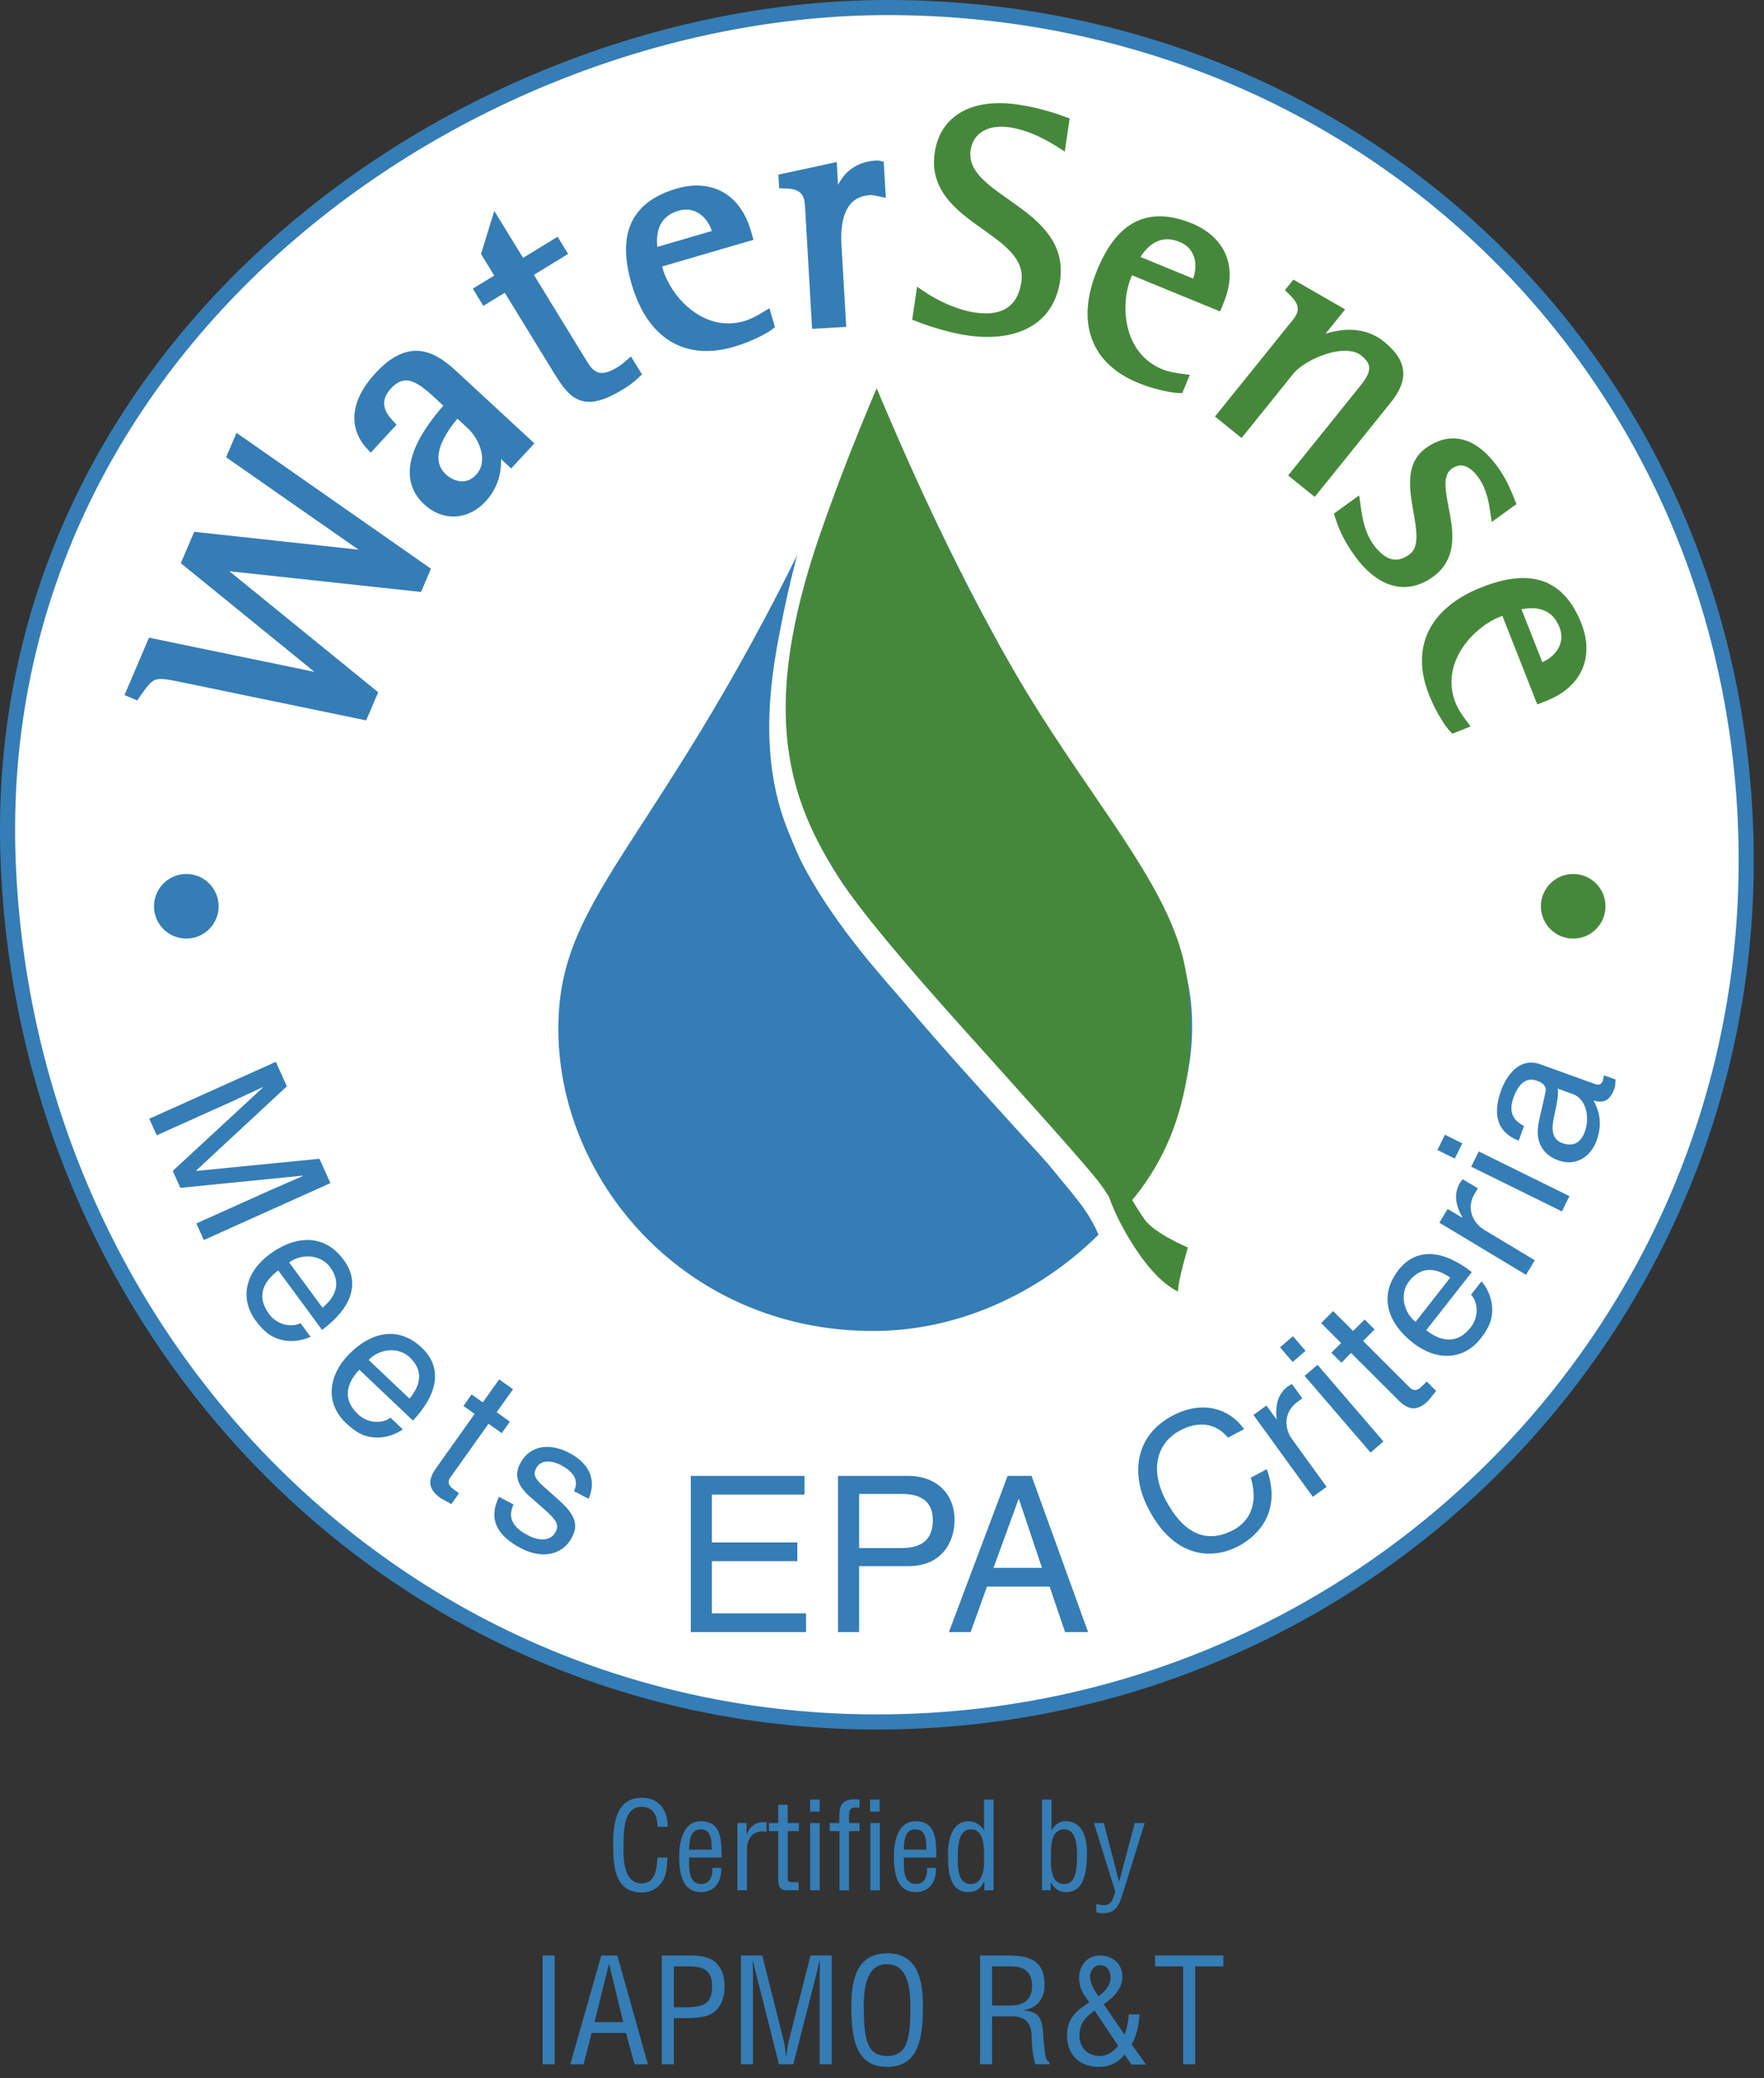 <svg width="146" height="172" viewBox="0 0 146 172" fill="none" xmlns="http://www.w3.org/2000/svg">
<rect x="0" y="0" width="146" height="172" fill="#333333" stroke="none"/>
<g clip-path="url(#clip0_1613_77)">
<path d="M54.425 151.196C54.404 150.305 54.114 149.544 53.073 149.544C51.631 149.544 51.611 151.596 51.611 152.586C51.571 153.608 51.552 155.881 53.073 155.881C54.064 155.881 54.274 155.069 54.374 154.248C54.394 154.079 54.404 153.909 54.425 153.739H55.255C55.235 153.888 55.235 154.049 55.215 154.198C55.165 154.809 55.135 155.271 54.775 155.791C54.384 156.331 53.864 156.632 53.143 156.632C50.831 156.632 50.751 154.398 50.751 152.608C50.751 150.916 51.001 148.793 53.133 148.793C54.554 148.793 55.295 149.855 55.255 151.196H54.425Z" fill="#357DB5"/>
<path d="M58.913 153.088C58.883 152.437 58.923 151.407 58.002 151.407C57.081 151.407 57.062 152.427 57.031 153.088H58.913ZM59.694 154.6C59.743 155.691 59.184 156.602 58.013 156.602C56.961 156.602 56.21 155.9 56.21 153.659C56.21 152.486 56.521 150.736 57.992 150.736C59.794 150.736 59.694 152.437 59.734 153.739H57.031C57.052 154.49 56.921 155.931 58.032 155.931C58.793 155.931 59.003 155.229 58.953 154.6H59.694Z" fill="#357DB5"/>
<path d="M61.792 151.797H61.812C62.142 151.065 62.612 150.756 63.443 150.825V151.607C62.422 151.427 61.821 152.067 61.821 153.079V156.451H61.031V150.885H61.792V151.797Z" fill="#357DB5"/>
<path d="M65.192 150.885H66.122V151.556H65.201V155.351C65.201 155.54 65.131 155.78 65.571 155.78H66.102V156.451H65.231C64.76 156.461 64.41 156.381 64.41 155.54V151.556H63.64V150.885H64.41V149.375H65.192V150.885Z" fill="#357DB5"/>
<path d="M67.051 156.451V150.885H67.841V156.451H67.051ZM67.051 149.944V148.944H67.841V149.944H67.051Z" fill="#357DB5"/>
<path d="M72.823 156.451H72.032V150.885H72.823V156.451ZM72.803 149.944H72.013V148.944H72.803V149.944ZM69.481 151.556H68.669V150.885H69.47V150.415C69.47 150.084 69.47 149.624 69.67 149.344C69.931 148.973 70.401 148.873 71.142 148.944V149.615C70.502 149.555 70.271 149.615 70.271 150.295V150.885H71.142V151.556H70.271V156.451H69.481V151.556Z" fill="#357DB5"/>
<path d="M76.682 153.088C76.653 152.437 76.693 151.407 75.771 151.407C74.852 151.407 74.831 152.427 74.801 153.088H76.682ZM77.464 154.6C77.513 155.691 76.953 156.602 75.781 156.602C74.731 156.602 73.979 155.9 73.979 153.659C73.979 152.486 74.291 150.736 75.762 150.736C77.562 150.736 77.464 152.437 77.503 153.739H74.801C74.82 154.49 74.69 155.931 75.802 155.931C76.562 155.931 76.773 155.229 76.723 154.6H77.464Z" fill="#357DB5"/>
<path d="M81.443 153.579C81.443 152.817 81.424 151.407 80.362 151.407C79.701 151.407 79.271 151.927 79.271 153.639C79.271 154.84 79.311 155.931 80.392 155.931C81.214 155.931 81.443 154.9 81.443 154.269V153.579ZM81.443 148.944H82.234V156.451H81.473V155.72H81.453C81.112 156.381 80.772 156.602 80.102 156.602C78.35 156.602 78.49 154.149 78.47 153.659C78.41 152.027 78.951 150.736 80.142 150.736C80.713 150.736 81.052 150.976 81.424 151.456H81.443V148.944Z" fill="#357DB5"/>
<path d="M88.092 155.931C88.913 155.931 89.143 155.069 89.143 153.568C89.143 152.837 89.094 151.407 88.082 151.407C86.912 151.407 86.982 152.997 86.982 153.808C86.982 154.619 86.971 155.931 88.092 155.931ZM86.961 156.451H86.24V148.944H87.031V151.456H87.051C87.362 150.956 87.721 150.736 88.213 150.736C89.624 150.736 89.964 152.167 89.964 153.308C89.964 154.889 89.754 156.602 88.253 156.602C87.772 156.602 87.311 156.441 86.982 155.791H86.961V156.451Z" fill="#357DB5"/>
<path d="M90.539 150.885H91.36L92.612 155.71H92.631L93.924 150.885H94.743L93.092 156.202C92.992 156.531 92.742 157.341 92.581 157.623C92.292 158.143 91.891 158.353 91.31 158.353C91.12 158.353 90.93 158.323 90.74 158.262V157.563C90.919 157.643 91.141 157.683 91.331 157.683C92.07 157.683 92.091 157.132 92.311 156.581L90.539 150.885Z" fill="#357DB5"/>
<path d="M44.909 170.851V161.848H45.906V170.851H44.909Z" fill="#357DB5"/>
<path d="M50.418 162.568H50.394L49.206 167.359H51.582L50.418 162.568ZM49.769 161.848H51.091L53.623 170.851H52.519L51.81 168.257H48.966L48.305 170.851H47.201L49.769 161.848Z" fill="#357DB5"/>
<path d="M55.769 166.133H56.742C58.11 166.121 58.95 165.929 58.938 164.381C58.938 162.928 58.014 162.724 56.802 162.748H55.769V166.133ZM54.773 170.851V161.848H57.138C57.834 161.848 58.71 161.932 59.238 162.436C59.779 162.941 59.971 163.636 59.971 164.357C59.971 165.353 59.67 166.326 58.698 166.769C58.075 167.033 57.054 167.033 56.37 167.033H55.769V170.851H54.773Z" fill="#357DB5"/>
<path d="M67.086 161.848H68.838V170.851H67.844V163.433C67.844 163.049 67.867 162.676 67.844 162.292H67.819C67.711 162.82 67.627 163.157 67.543 163.504L65.658 170.851H64.47L62.586 163.396C62.502 163.084 62.43 162.784 62.321 162.292H62.297C62.297 162.676 62.321 163.073 62.321 163.457V170.851H61.325V161.848H63.09L64.854 168.871C64.95 169.255 64.998 169.627 65.046 170.203H65.07C65.13 169.747 65.19 169.303 65.298 168.859L67.086 161.848Z" fill="#357DB5"/>
<path d="M73.398 162.568C71.862 162.568 71.478 164.177 71.49 166.181C71.503 168.786 71.766 170.167 73.422 170.167C75.078 170.167 75.344 168.786 75.354 166.181C75.367 164.177 74.983 162.568 73.398 162.568ZM73.447 161.668C76.075 161.668 76.398 164.093 76.388 166.157C76.375 168.655 76.052 171.067 73.422 171.067C70.794 171.067 70.482 168.655 70.458 166.157C70.458 164.093 70.769 161.668 73.447 161.668Z" fill="#357DB5"/>
<path d="M82.109 165.99H83.682C84.15 165.977 85.447 165.905 85.422 164.332C85.398 162.784 84.186 162.748 83.513 162.748H82.109V165.99ZM82.109 170.851H81.114V161.848H83.43C85.315 161.848 86.514 162.34 86.454 164.416C86.419 165.473 85.771 166.229 84.727 166.373V166.397C85.891 166.505 86.179 166.877 86.323 168.079C86.359 168.749 86.419 169.41 86.514 170.083C86.551 170.251 86.622 170.647 86.862 170.647V170.851H85.698C85.482 170.274 85.385 169.159 85.385 168.557C85.385 167.659 85.026 166.889 83.849 166.889H82.109V170.851Z" fill="#357DB5"/>
<path d="M91.914 163.636C91.914 163.12 91.626 162.652 91.062 162.652C90.534 162.652 90.221 163.108 90.221 163.602C90.221 164.189 90.594 164.753 90.918 165.221C91.458 164.814 91.914 164.369 91.914 163.636ZM90.594 166.409C89.837 166.961 89.345 167.477 89.345 168.462C89.345 169.507 90.029 170.167 91.062 170.167C91.674 170.167 92.179 169.783 92.549 169.327L90.594 166.409ZM93.078 168.403C93.271 167.861 93.391 167.285 93.427 166.721H94.315C94.255 167.574 94.099 168.451 93.667 169.207L94.854 170.874H93.643L93.078 170.047C92.526 170.731 91.831 171.067 90.953 171.067C89.333 171.067 88.312 170.059 88.312 168.451C88.312 167.081 89.081 166.409 90.161 165.726C89.682 165.102 89.31 164.526 89.31 163.709C89.31 162.712 89.969 161.848 91.013 161.848C92.094 161.848 92.898 162.52 92.898 163.636C92.898 164.609 92.107 165.377 91.35 165.881L93.078 168.403Z" fill="#357DB5"/>
<path d="M95.596 161.848H101.25V162.748H98.922V170.851H97.924V162.748H95.596V161.848Z" fill="#357DB5"/>
<path d="M144.527 71.249C144.527 110.611 112.323 142.52 72.6 142.52C32.878 142.52 2.193 110.582 0.674 71.249C-0.977 28.437 38.75 0.249 74.216 0.627C113.937 1.049 144.527 31.885 144.527 71.249Z" fill="white"/>
<path d="M144.527 71.249C144.527 110.611 112.323 142.52 72.6 142.52C32.878 142.52 2.193 110.582 0.674 71.249C-0.977 28.437 38.75 0.249 74.216 0.627C113.937 1.049 144.527 31.885 144.527 71.249Z" stroke="#357DB5" stroke-width="1.25"/>
<path d="M14.76 56.025C12.628 55.586 12.432 55.766 11.22 57.508L10.797 57.328L12.557 53.206L27.344 56.263L27.364 56.212L15.422 46.501L16.312 44.417L30.986 46.015L31.008 45.966L19.177 37.712L19.74 36.396L35.206 47.203L34.612 48.592L17.859 46.78L17.837 46.829L30.846 57.407L30.083 59.194L14.76 56.025Z" fill="#357DB5"/>
<path d="M14.76 56.025C12.628 55.586 12.432 55.766 11.22 57.508L10.797 57.328L12.557 53.206L27.344 56.263L27.364 56.212L15.422 46.501L16.312 44.417L30.986 46.015L31.008 45.966L19.177 37.712L19.74 36.396L35.206 47.203L34.612 48.592L17.859 46.78L17.837 46.829L30.846 57.407L30.083 59.194L14.76 56.025Z" stroke="#357DB5" stroke-width="0.75"/>
<path d="M37.828 34.116C37.078 34.968 34.721 37.753 36.664 39.55C37.358 40.193 38.656 40.657 39.682 39.546C40.93 38.2 39.987 36.116 39 35.199L37.828 34.116ZM41.019 37.069C41.133 38.021 41.332 39.712 39.904 41.259C38.582 42.685 36.731 42.737 35.364 41.472C32.531 38.851 36.064 34.872 37.214 33.548L36.442 32.835C35.055 31.549 33.628 30.229 32.087 31.893C30.693 33.4 31.83 34.636 32.307 35.153L30.68 36.916C29.581 35.755 28.949 33.736 31.369 31.12C33.828 28.464 35.675 29.291 37.495 30.976L43.7 36.716L42.289 38.243L41.019 37.069Z" fill="#357DB5"/>
<path d="M37.828 34.116C37.078 34.968 34.721 37.753 36.664 39.55C37.358 40.193 38.656 40.657 39.682 39.546C40.93 38.2 39.987 36.116 39 35.199L37.828 34.116ZM41.019 37.069C41.133 38.021 41.332 39.712 39.904 41.259C38.582 42.685 36.731 42.737 35.364 41.472C32.531 38.851 36.064 34.872 37.214 33.548L36.442 32.835C35.055 31.549 33.628 30.229 32.087 31.893C30.693 33.4 31.83 34.636 32.307 35.153L30.68 36.916C29.581 35.755 28.949 33.736 31.369 31.12C33.828 28.464 35.675 29.291 37.495 30.976L43.7 36.716L42.289 38.243L41.019 37.069Z" stroke="#357DB5" stroke-width="0.75"/>
<path d="M52.658 30.927C52.276 31.288 51.867 31.601 51.431 31.869C48.345 33.761 47.477 32.805 46.148 30.641L41.901 23.715L40.128 24.8L39.648 24.016L41.422 22.931L40.221 20.973L41.025 18.36L43.169 21.859L46.025 20.109L46.504 20.891L43.673 22.628L48.33 30.224C49.177 31.604 50.187 31.396 51.315 30.704C51.616 30.521 51.885 30.291 52.135 30.076L52.658 30.927Z" fill="#357DB5"/>
<path d="M52.658 30.927C52.276 31.288 51.867 31.601 51.431 31.869C48.345 33.761 47.477 32.805 46.148 30.641L41.901 23.715L40.128 24.8L39.648 24.016L41.422 22.931L40.221 20.973L41.025 18.36L43.169 21.859L46.025 20.109L46.504 20.891L43.673 22.628L48.33 30.224C49.177 31.604 50.187 31.396 51.315 30.704C51.616 30.521 51.885 30.291 52.135 30.076L52.658 30.927Z" stroke="#357DB5" stroke-width="0.75"/>
<path d="M59.32 19.139C58.896 17.685 57.628 16.621 56.073 17.076C53.716 17.765 53.922 20.011 54.102 20.915L59.388 19.371L59.32 19.139ZM63.711 26.94C63.438 27.16 62.24 27.876 60.63 28.345C56.821 29.459 53.905 27.751 52.641 23.423C51.548 19.691 52.331 17.072 56.115 15.967C58.552 15.255 60.884 16.12 61.788 19.204L61.898 19.593L54.333 21.804L54.491 22.347C55.227 24.861 58.107 27.985 61.711 26.933C62.332 26.751 62.935 26.407 63.461 26.085L63.711 26.94Z" fill="#357DB5"/>
<path d="M59.32 19.139C58.896 17.685 57.628 16.621 56.073 17.076C53.716 17.765 53.922 20.011 54.102 20.915L59.388 19.371L59.32 19.139ZM63.711 26.94C63.438 27.16 62.24 27.876 60.63 28.345C56.821 29.459 53.905 27.751 52.641 23.423C51.548 19.691 52.331 17.072 56.115 15.967C58.552 15.255 60.884 16.12 61.788 19.204L61.898 19.593L54.333 21.804L54.491 22.347C55.227 24.861 58.107 27.985 61.711 26.933C62.332 26.751 62.935 26.407 63.461 26.085L63.711 26.94Z" stroke="#357DB5" stroke-width="0.75"/>
<path d="M66.997 16.956C66.9 15.257 65.628 15.249 64.841 15.215L64.815 14.755L68.903 13.871L69.087 17.077L69.142 17.076C69.427 15.923 69.979 13.808 72.539 13.66C72.62 13.655 72.702 13.651 72.784 13.672L72.913 15.909C72.612 15.847 72.31 15.755 72.014 15.772C69.4 15.923 69.174 18.587 69.268 20.232L69.643 26.7L67.568 26.821L66.997 16.956Z" fill="#357DB5"/>
<path d="M66.997 16.956C66.9 15.257 65.628 15.249 64.841 15.215L64.815 14.755L68.903 13.871L69.087 17.077L69.142 17.076C69.427 15.923 69.979 13.808 72.539 13.66C72.62 13.655 72.702 13.651 72.784 13.672L72.913 15.909C72.612 15.847 72.31 15.755 72.014 15.772C69.4 15.923 69.174 18.587 69.268 20.232L69.643 26.7L67.568 26.821L66.997 16.956Z" stroke="#357DB5" stroke-width="0.75"/>
<path d="M87.841 11.916C87.068 11.419 85.466 10.444 83.596 10.165C81.672 9.88 80.208 10.727 79.968 12.357C79.341 16.576 88.233 17.352 87.365 23.2C86.815 26.885 83.552 27.901 80.108 27.389C78.237 27.111 76.351 26.393 75.913 26.22L76.186 24.379C77.104 25.005 78.842 25.973 80.659 26.243C83.008 26.593 84.565 25.677 84.904 23.407C85.573 18.895 76.901 18.288 77.734 12.68C78.169 9.768 80.677 8.503 84.229 9.031C85.966 9.291 87.367 9.771 88.117 10.047L87.841 11.916Z" fill="#46883B"/>
<path d="M87.841 11.916C87.068 11.419 85.466 10.444 83.596 10.165C81.672 9.88 80.208 10.727 79.968 12.357C79.341 16.576 88.233 17.352 87.365 23.2C86.815 26.885 83.552 27.901 80.108 27.389C78.237 27.111 76.351 26.393 75.913 26.22L76.186 24.379C77.104 25.005 78.842 25.973 80.659 26.243C83.008 26.593 84.565 25.677 84.904 23.407C85.573 18.895 76.901 18.288 77.734 12.68C78.169 9.768 80.677 8.503 84.229 9.031C85.966 9.291 87.367 9.771 88.117 10.047L87.841 11.916Z" stroke="#46883B" stroke-width="0.75"/>
<path d="M99.047 23.321C99.622 21.923 99.296 20.3 97.797 19.685C95.523 18.751 94.284 20.633 93.859 21.452L98.953 23.547L99.047 23.321ZM97.604 32.157C97.253 32.16 95.872 31.972 94.323 31.335C90.654 29.825 89.437 26.671 91.154 22.5C92.63 18.904 94.875 17.345 98.522 18.844C100.87 19.808 102.154 21.941 100.932 24.913L100.779 25.288L93.484 22.292L93.271 22.816C92.273 25.237 92.575 29.476 96.047 30.904C96.647 31.151 97.333 31.257 97.944 31.333L97.604 32.157Z" fill="#46883B"/>
<path d="M99.047 23.321C99.622 21.923 99.296 20.3 97.797 19.685C95.523 18.751 94.284 20.633 93.859 21.452L98.953 23.547L99.047 23.321ZM97.604 32.157C97.253 32.16 95.872 31.972 94.323 31.335C90.654 29.825 89.437 26.671 91.154 22.5C92.63 18.904 94.875 17.345 98.522 18.844C100.87 19.808 102.154 21.941 100.932 24.913L100.779 25.288L93.484 22.292L93.271 22.816C92.273 25.237 92.575 29.476 96.047 30.904C96.647 31.151 97.333 31.257 97.944 31.333L97.604 32.157Z" stroke="#46883B" stroke-width="0.75"/>
<path d="M107.336 26.66C108.351 25.397 107.413 24.539 106.854 23.983L107.141 23.627L110.764 25.712L108.513 28.511L108.555 28.543C109.531 27.977 112.218 26.88 114.319 28.573C116.359 30.219 115.992 31.62 114.789 33.112L108.76 40.6L107.141 39.296L112.612 32.503C113.529 31.367 114.374 30.316 112.901 29.131C111.366 27.893 107.854 29.329 106.734 30.717L102.706 35.723L101.085 34.419L107.336 26.66Z" fill="#46883B"/>
<path d="M107.336 26.66C108.351 25.397 107.413 24.539 106.854 23.983L107.141 23.627L110.764 25.712L108.513 28.511L108.555 28.543C109.531 27.977 112.218 26.88 114.319 28.573C116.359 30.219 115.992 31.62 114.789 33.112L108.76 40.6L107.141 39.296L112.612 32.503C113.529 31.367 114.374 30.316 112.901 29.131C111.366 27.893 107.854 29.329 106.734 30.717L102.706 35.723L101.085 34.419L107.336 26.66Z" stroke="#46883B" stroke-width="0.75"/>
<path d="M123.74 42.54C123.664 42.064 123.544 40.516 122.66 39.29C121.981 38.349 120.997 37.727 119.948 38.483C117.758 40.065 121.82 44.956 118.383 47.437C116.194 49.017 114.053 48.034 112.44 45.8C111.411 44.376 111.06 43.334 110.839 42.659L112.218 41.664C112.266 41.962 112.375 43.914 113.357 45.272C114.305 46.584 115.483 47.2 116.859 46.204C119.094 44.593 115.336 39.48 118.226 37.395C119.913 36.179 121.823 36.331 123.672 38.894C124.464 39.987 124.872 41.156 125.052 41.592L123.74 42.54Z" fill="#46883B"/>
<path d="M123.74 42.54C123.664 42.064 123.544 40.516 122.66 39.29C121.981 38.349 120.997 37.727 119.948 38.483C117.758 40.065 121.82 44.956 118.383 47.437C116.194 49.017 114.053 48.034 112.44 45.8C111.411 44.376 111.06 43.334 110.839 42.659L112.218 41.664C112.266 41.962 112.375 43.914 113.357 45.272C114.305 46.584 115.483 47.2 116.859 46.204C119.094 44.593 115.336 39.48 118.226 37.395C119.913 36.179 121.823 36.331 123.672 38.894C124.464 39.987 124.872 41.156 125.052 41.592L123.74 42.54Z" stroke="#46883B" stroke-width="0.75"/>
<path d="M127.667 55.208C129.075 54.654 130.019 53.296 129.425 51.788C128.526 49.501 126.307 49.911 125.425 50.171L127.442 55.297L127.667 55.208ZM120.294 60.286C120.049 60.034 119.227 58.906 118.616 57.349C117.161 53.655 118.599 50.595 122.793 48.944C126.41 47.519 129.09 48.062 130.534 51.729C131.465 54.09 130.815 56.493 127.825 57.671L127.448 57.818L124.558 50.483L124.031 50.691C121.596 51.65 118.742 54.802 120.117 58.294C120.354 58.898 120.755 59.466 121.122 59.96L120.294 60.286Z" fill="#46883B"/>
<path d="M127.667 55.208C129.075 54.654 130.019 53.296 129.425 51.788C128.526 49.501 126.307 49.911 125.425 50.171L127.442 55.297L127.667 55.208ZM120.294 60.286C120.049 60.034 119.227 58.906 118.616 57.349C117.161 53.655 118.599 50.595 122.793 48.944C126.41 47.519 129.09 48.062 130.534 51.729C131.465 54.09 130.815 56.493 127.825 57.671L127.448 57.818L124.558 50.483L124.031 50.691C121.596 51.65 118.742 54.802 120.117 58.294C120.354 58.898 120.755 59.466 121.122 59.96L120.294 60.286Z" stroke="#46883B" stroke-width="0.75"/>
<path d="M18.095 75.01C18.095 76.486 16.898 77.683 15.422 77.683C13.944 77.683 12.747 76.486 12.747 75.01C12.747 73.534 13.944 72.335 15.422 72.335C16.898 72.335 18.095 73.534 18.095 75.01Z" fill="#357DB5"/>
<path d="M132.88 75.011C132.88 76.486 131.684 77.683 130.208 77.683C128.732 77.683 127.534 76.486 127.534 75.011C127.534 73.534 128.732 72.337 130.208 72.337C131.684 72.337 132.88 73.534 132.88 75.011Z" fill="#46883B"/>
<path d="M98.617 83.492C97.784 72.23 87.116 67.066 72.396 31.787C57.658 67.13 47.108 72.218 46.273 83.492C45.292 96.795 56.253 110.271 72.447 110.16C86.93 110.058 99.602 96.795 98.617 83.492Z" fill="#357DB5"/>
<path d="M92.35 100.799C91.146 97.158 85.956 92.33 79.766 85.201C73.578 78.076 66.187 70.793 65.156 61.845C64.124 52.9 68.112 42.763 72.546 32.123C75.303 38.624 79.979 49.438 86.044 59.021C91.557 67.73 97.131 74.135 98.163 80.5C99.198 86.871 98.37 94.883 92.35 100.799Z" fill="#46883B"/>
<path d="M73.358 30.295C73.358 30.295 70.898 35.817 68.82 41.56C67.619 44.878 65.263 51.191 65.044 57.642C64.826 64.101 66.81 68.557 69.419 72.635C71.088 75.238 74.875 79.732 79.154 84.506C84.242 90.178 89.952 96.471 91.083 98.014C92.826 100.4 93.487 102.502 93.487 102.502L91.904 103.705C91.904 103.705 91.609 103.793 90.865 102.065C89.99 100.039 88.495 98.514 87.365 97.084C86.464 95.955 85.412 94.873 84.792 94.188C81.289 90.308 78.294 87.053 74.505 82.59C73.254 81.109 69.352 76.885 66.727 72.084C66.11 70.96 65.713 69.97 65.208 68.722C62.56 62.178 63.992 55.128 64.633 51.82C65.344 48.151 66.138 45.284 67.122 41.671C68.107 38.062 69.75 29.855 69.75 29.855L73.358 30.295Z" fill="white"/>
<path d="M92.838 97.906C92.838 97.906 94.135 100.092 94.758 100.961C95.57 102.09 98.315 103.254 98.315 103.254C98.315 103.254 97.498 106.002 97.498 106.891C94.586 105.533 91.849 99.803 91.706 98.689C91.557 97.586 92.838 97.906 92.838 97.906Z" fill="#46883B"/>
<path d="M16.253 101.26L22.44 98.477C22.746 98.34 24.086 97.771 25.065 97.332L25.051 97.303L14.927 98.313L14.297 96.912L21.755 90.014L21.742 89.984C20.779 90.418 19.464 91.044 19.158 91.182L12.971 93.965L12.354 92.594L22.831 87.881L23.742 89.909L16.232 96.885L16.245 96.914L26.44 95.906L27.346 97.92L16.87 102.633L16.253 101.26Z" fill="#357DB5"/>
<path d="M26.694 108.234C27.69 107.401 28.333 106.251 27.318 104.873C26.549 103.83 24.977 103.717 23.932 104.486L26.694 108.234ZM25.701 110.635C25.351 110.834 24.169 111.227 22.977 110.795C22.543 110.637 21.962 110.389 21.164 109.307C19.769 107.414 20.374 105.24 22.319 103.807C24.406 102.269 26.807 102.049 28.449 104.277C29.883 106.222 29.039 108.315 26.656 110.07L23.031 105.15C21.628 106.184 21.299 107.439 22.258 108.74C23.046 109.809 24.336 109.834 24.866 109.502L25.701 110.635Z" fill="#357DB5"/>
<path d="M33.891 115.76C34.724 114.764 35.156 113.519 33.914 112.341C32.974 111.449 31.406 111.614 30.513 112.555L33.891 115.76ZM33.335 118.297C33.023 118.555 31.93 119.148 30.68 118.933C30.225 118.854 29.609 118.711 28.636 117.786C26.93 116.168 27.143 113.92 28.806 112.169C30.59 110.289 32.917 109.651 34.925 111.557C36.675 113.219 36.214 115.428 34.175 117.574L29.742 113.367C28.542 114.631 28.44 115.925 29.612 117.036C30.576 117.951 31.849 117.747 32.313 117.328L33.335 118.297Z" fill="#357DB5"/>
<path d="M40.432 117.839L37.281 122.273C36.901 122.807 37.358 123.131 37.592 123.299L37.996 123.586L37.357 124.487C36.911 124.229 36.549 124.049 36.432 123.966C35.297 123.159 35.503 122.344 36.086 121.522L39.284 117.023L38.358 116.365L39.034 115.413L39.961 116.07L41.314 114.167L42.461 114.982L41.109 116.886L42.203 117.664L41.527 118.617L40.432 117.839Z" fill="#357DB5"/>
<path d="M47.504 123.417C47.734 122.94 47.974 122.073 46.401 121.247C46.018 121.047 44.859 120.604 44.378 121.523C44.057 122.133 44.366 122.477 45.203 123.221L46.287 124.187C47.631 125.379 47.874 126.229 47.346 127.234C46.544 128.766 44.801 129.026 43.128 128.148C40.194 126.613 40.872 124.801 41.297 123.885L42.503 124.516C42.241 125.12 41.92 126.144 43.679 127.065C44.57 127.534 45.565 127.602 45.995 126.779C46.307 126.185 46 125.771 45.078 124.944L43.818 123.833C42.917 123.036 42.51 122.155 43.046 121.135C43.898 119.505 45.631 119.472 47.091 120.237C49.742 121.625 48.903 123.678 48.708 124.047L47.504 123.417Z" fill="#357DB5"/>
<path d="M101.638 118.99C100.311 117.411 98.654 117.873 97.679 118.391C95.841 119.366 95.077 121.51 96.495 124.182C97.763 126.57 99.585 127.958 102.101 126.622C102.991 126.151 104.305 124.909 103.521 122.302L104.849 121.596C106.315 125.727 103.296 127.545 102.534 127.951C100.229 129.175 97.172 128.875 95.104 124.974C93.445 121.85 94.078 118.742 97.034 117.175C99.648 115.787 101.867 116.694 102.966 118.285L101.638 118.99Z" fill="#357DB5"/>
<path d="M109.796 123.06L108.655 123.885L103.745 117.109L104.82 116.331L105.638 117.458L105.663 117.437C105.544 116.32 105.755 115.356 106.609 114.737C106.753 114.633 106.827 114.599 106.936 114.559L107.789 115.739L107.365 116.049C106.302 116.818 106.227 118.135 106.943 119.121L109.796 123.06Z" fill="#357DB5"/>
<path d="M114.503 119.305L113.435 120.222L107.979 113.878L109.047 112.959L114.503 119.305ZM106.99 112.725L105.945 111.511L107.013 110.594L108.055 111.807L106.99 112.725Z" fill="#357DB5"/>
<path d="M112.819 110.986L116.669 114.83C117.133 115.293 117.529 114.897 117.732 114.693L118.083 114.342L118.865 115.122C118.536 115.518 118.297 115.846 118.195 115.949C117.214 116.933 116.444 116.594 115.732 115.883L111.825 111.982L111.022 112.786L110.194 111.961L110.997 111.157L109.344 109.506L110.339 108.51L111.992 110.161L112.943 109.209L113.768 110.035L112.819 110.986Z" fill="#357DB5"/>
<path d="M120.036 105.74C118.968 105.004 117.686 104.691 116.63 106.039C115.831 107.058 116.143 108.604 117.163 109.404L120.036 105.74ZM122.616 106.055C122.901 106.34 123.594 107.372 123.498 108.637C123.461 109.097 123.378 109.723 122.549 110.781C121.099 112.631 118.842 112.631 116.94 111.141C114.901 109.542 114.046 107.286 115.755 105.107C117.245 103.206 119.487 103.459 121.815 105.286L118.044 110.096C119.417 111.172 120.714 111.151 121.711 109.88C122.53 108.834 122.208 107.586 121.747 107.163L122.616 106.055Z" fill="#357DB5"/>
<path d="M127.029 104.307L126.303 105.514L119.133 101.198L119.819 100.06L121.01 100.778L121.029 100.751C120.479 99.768 120.297 98.799 120.842 97.894C120.932 97.743 120.987 97.683 121.073 97.604L122.32 98.354L122.047 98.807C121.372 99.93 121.819 101.172 122.862 101.799L127.029 104.307Z" fill="#357DB5"/>
<path d="M129.896 99.001L129.273 100.264L121.768 96.563L122.391 95.299L129.896 99.001ZM120.405 95.891L118.969 95.182L119.592 93.92L121.029 94.628L120.405 95.891Z" fill="#357DB5"/>
<path d="M128.905 90.094C128.995 90.365 128.995 90.74 128.615 92.456C128.469 93.135 128.292 94.245 129.284 94.604C130.143 94.912 130.811 94.661 131.17 93.668C131.616 92.433 131.253 90.942 130.198 90.561L128.905 90.094ZM125.695 94.414C123.836 93.674 123.549 92.159 124.25 90.217C124.479 89.586 125.484 87.363 127.5 88.092L132.031 89.727C132.362 89.846 132.557 89.729 132.655 89.458C132.698 89.338 132.729 89.161 132.753 89L133.716 89.347C133.695 89.596 133.713 89.823 133.607 90.125C133.182 91.299 132.514 91.261 131.897 91.09C132.268 91.803 132.703 92.86 132.148 94.395C131.628 95.841 130.341 96.532 128.984 96.044C128.323 95.805 126.859 95.055 127.381 92.76L127.897 90.48C127.982 90.153 127.997 89.733 127.216 89.451C126.388 89.152 125.718 89.591 125.268 90.841C124.725 92.346 125.568 92.888 126.135 93.195L125.695 94.414Z" fill="#357DB5"/>
<path d="M66.714 135.079H57.173V122.155H66.587V123.703H58.919V127.663H65.993V129.211H58.919V133.531H66.714V135.079Z" fill="#357DB5"/>
<path d="M71.106 128.13H74.578C76.146 128.13 77.207 127.555 77.207 125.808C77.207 124.17 76.091 123.648 74.651 123.648H71.106V128.13ZM71.106 135.079H69.359V122.155H75.172C77.568 122.155 79.007 123.703 79.007 125.792C79.007 127.591 77.982 129.625 75.172 129.625H71.106V135.079Z" fill="#357DB5"/>
<path d="M86.242 129.769L84.335 124.081H84.299L82.229 129.769H86.242ZM81.688 131.318L80.338 135.079H78.537L83.398 122.155H85.378L90.058 135.079H88.151L86.872 131.318H81.688Z" fill="#357DB5"/>
</g>
<defs>
<clipPath id="clip0_1613_77">
<rect width="145.147" height="171.067" fill="white"/>
</clipPath>
</defs>
</svg>
